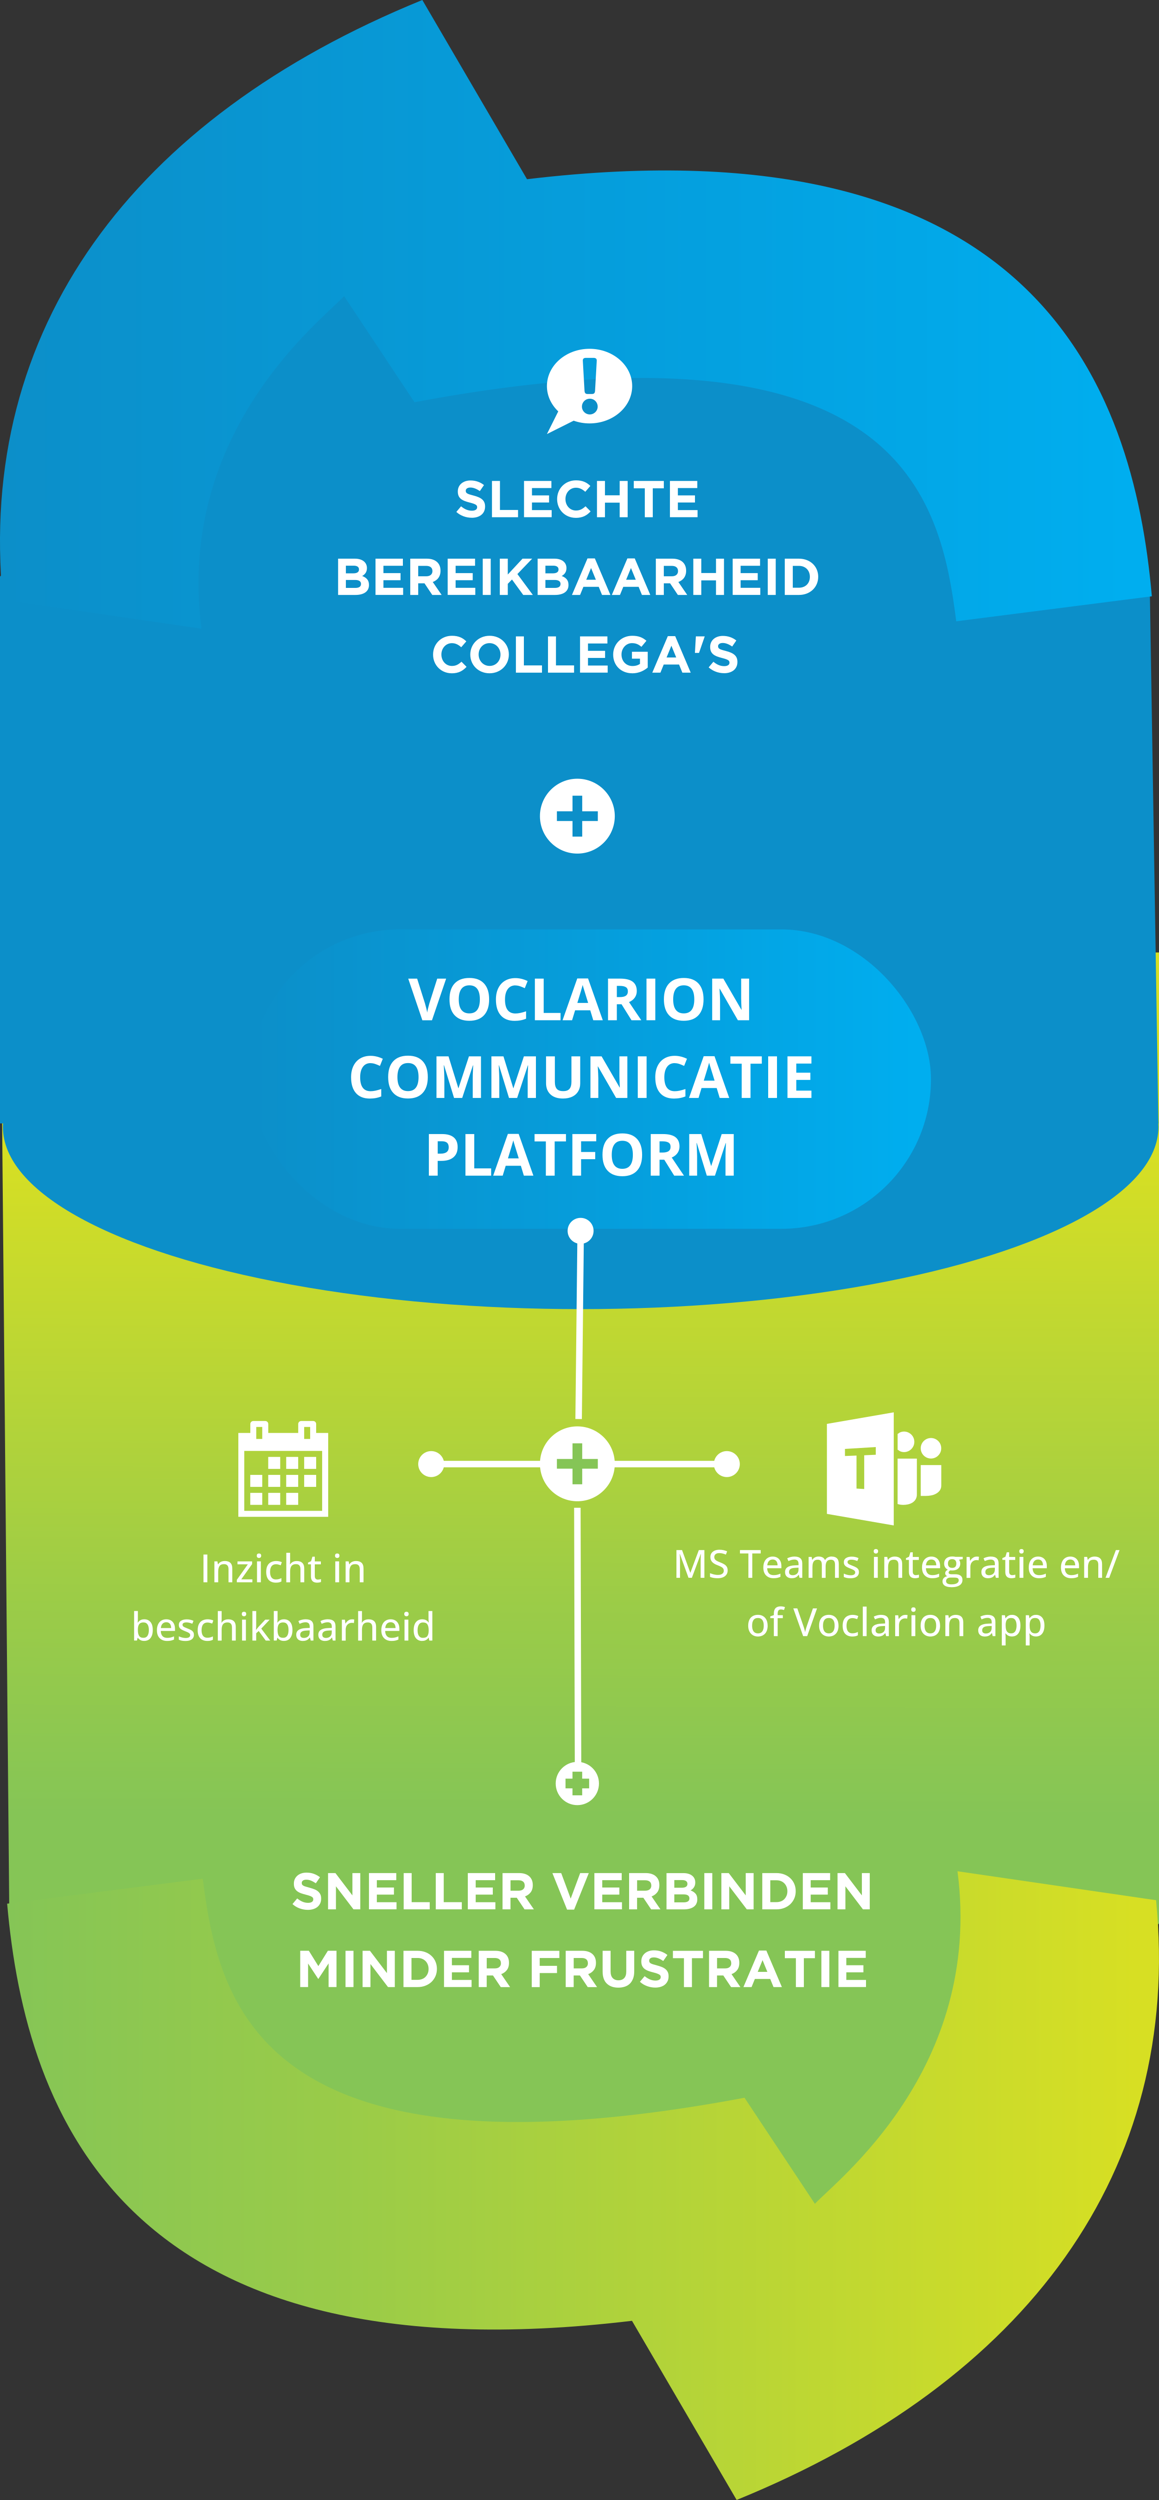 <?xml version="1.0" encoding="UTF-8"?>
<svg xmlns="http://www.w3.org/2000/svg" xmlns:xlink="http://www.w3.org/1999/xlink" id="Layer_2" data-name="Layer 2" viewBox="0 0 357.94 772.01">
  <rect x="0" y="0" width="357.94" height="772.01" fill="#333333" stroke="none"/>
  <defs>
    <style>
      .cls-1 {
        fill: url(#linear-gradient);
      }

      .cls-1, .cls-2, .cls-3, .cls-4 {
        fill-rule: evenodd;
      }

      .cls-1, .cls-2, .cls-3, .cls-4, .cls-5, .cls-6, .cls-7 {
        stroke-width: 0px;
      }

      .cls-2 {
        fill: url(#linear-gradient-2);
      }

      .cls-3 {
        fill: url(#linear-gradient-4);
      }

      .cls-8 {
        fill: none;
        stroke: #fff;
        stroke-width: 2px;
      }

      .cls-8, .cls-9, .cls-10 {
        stroke-miterlimit: 10;
      }

      .cls-4, .cls-9, .cls-10, .cls-6 {
        fill: #0c8fc9;
      }

      .cls-5 {
        fill: url(#linear-gradient-3);
      }

      .cls-9 {
        stroke: #0c8fc9;
      }

      .cls-9, .cls-10 {
        stroke-width: 3px;
      }

      .cls-10 {
        stroke: #85c556;
      }

      .cls-7 {
        fill: #fff;
      }
    </style>
    <linearGradient id="linear-gradient" x1="178.69" y1="560.51" x2="179.36" y2="350.61" gradientUnits="userSpaceOnUse">
      <stop offset="0" stop-color="#85c556"></stop>
      <stop offset=".32" stop-color="#9ccc47"></stop>
      <stop offset=".98" stop-color="#d7df23"></stop>
    </linearGradient>
    <linearGradient id="linear-gradient-2" x1="2.21" y1="674.93" x2="357.94" y2="674.93" xlink:href="#linear-gradient"></linearGradient>
    <linearGradient id="linear-gradient-3" x1="77.29" y1="333.23" x2="287.52" y2="333.23" gradientUnits="userSpaceOnUse">
      <stop offset="0" stop-color="#0c8fc9"></stop>
      <stop offset=".63" stop-color="#04a1e0"></stop>
      <stop offset=".98" stop-color="#00aeef"></stop>
    </linearGradient>
    <linearGradient id="linear-gradient-4" x1="0" y1="97.07" x2="355.73" y2="97.07" xlink:href="#linear-gradient-3"></linearGradient>
  </defs>
  <g id="Layer_1-2" data-name="Layer 1">
    <g>
      <polygon class="cls-1" points="2.9 593.95 166.62 688.59 255.05 701.45 357.94 593.95 357.94 294.13 .18 294.13 2.9 593.95"></polygon>
      <path class="cls-2" d="m227.51,772.01l-32.33-55.34C39.17,735.28,7.97,653.97,2.21,587.86l60.41-7.72c4.85,37.89,16.87,95.89,167.31,67.65,0,0,17.53,26.4,21.74,32.76,6.37-6.98,51.98-41.51,44.04-102.7l61.33,8.94c8.15,83.49-39.85,148.66-129.54,185.2Z"></path>
      <polygon class="cls-4" points="355.04 178.06 191.32 83.42 102.89 70.56 0 178.06 0 346.92 357.76 346.92 355.04 178.06"></polygon>
      <ellipse class="cls-6" cx="179.33" cy="348.02" rx="178.43" ry="56.24"></ellipse>
      <g>
        <path class="cls-7" d="m145.68,159.88c-1.7,0-3.41-.59-4.75-1.79l1.46-1.74c1.01.83,2.06,1.36,3.35,1.36,1.01,0,1.62-.4,1.62-1.06v-.03c0-.62-.38-.94-2.26-1.42-2.26-.58-3.71-1.2-3.71-3.42v-.03c0-2.03,1.63-3.38,3.92-3.38,1.63,0,3.03.51,4.16,1.42l-1.28,1.86c-.99-.69-1.97-1.1-2.91-1.1s-1.44.43-1.44.98v.03c0,.74.48.98,2.42,1.47,2.27.59,3.55,1.41,3.55,3.36v.03c0,2.22-1.7,3.47-4.11,3.47Z"></path>
        <path class="cls-7" d="m151.94,159.72v-11.2h2.46v8.96h5.59v2.24h-8.05Z"></path>
        <path class="cls-7" d="m161.84,159.72v-11.2h8.45v2.19h-6v2.27h5.28v2.19h-5.28v2.35h6.08v2.19h-8.53Z"></path>
        <path class="cls-7" d="m177.81,159.91c-3.3,0-5.75-2.54-5.75-5.76v-.03c0-3.18,2.4-5.79,5.84-5.79,2.11,0,3.38.7,4.42,1.73l-1.57,1.81c-.86-.78-1.75-1.26-2.87-1.26-1.89,0-3.25,1.57-3.25,3.49v.03c0,1.92,1.33,3.52,3.25,3.52,1.28,0,2.06-.51,2.95-1.31l1.57,1.58c-1.15,1.23-2.43,2-4.59,2Z"></path>
        <path class="cls-7" d="m191.38,159.72v-4.5h-4.55v4.5h-2.46v-11.2h2.46v4.43h4.55v-4.43h2.46v11.2h-2.46Z"></path>
        <path class="cls-7" d="m201.6,150.79v8.93h-2.46v-8.93h-3.41v-2.27h9.28v2.27h-3.41Z"></path>
        <path class="cls-7" d="m206.9,159.72v-11.2h8.45v2.19h-6v2.27h5.28v2.19h-5.28v2.35h6.08v2.19h-8.53Z"></path>
        <path class="cls-7" d="m109.75,183.72h-5.33v-11.2h5.2c2.29,0,3.7,1.14,3.7,2.9v.03c0,1.26-.67,1.97-1.47,2.42,1.3.5,2.1,1.25,2.1,2.75v.03c0,2.05-1.66,3.07-4.19,3.07Zm1.12-7.89c0-.74-.58-1.15-1.62-1.15h-2.43v2.37h2.27c1.09,0,1.78-.35,1.78-1.18v-.03Zm.62,4.48c0-.75-.56-1.22-1.82-1.22h-2.85v2.46h2.93c1.09,0,1.74-.38,1.74-1.22v-.03Z"></path>
        <path class="cls-7" d="m115.97,183.72v-11.2h8.45v2.19h-6v2.27h5.28v2.19h-5.28v2.35h6.08v2.19h-8.53Z"></path>
        <path class="cls-7" d="m133.5,183.72l-2.4-3.59h-1.94v3.59h-2.46v-11.2h5.12c2.64,0,4.23,1.39,4.23,3.7v.03c0,1.81-.98,2.94-2.4,3.47l2.74,4h-2.88Zm.05-7.38c0-1.06-.74-1.6-1.94-1.6h-2.45v3.22h2.5c1.2,0,1.89-.64,1.89-1.58v-.03Z"></path>
        <path class="cls-7" d="m138.26,183.72v-11.2h8.45v2.19h-6v2.27h5.28v2.19h-5.28v2.35h6.08v2.19h-8.53Z"></path>
        <path class="cls-7" d="m149.09,183.72v-11.2h2.46v11.2h-2.46Z"></path>
        <path class="cls-7" d="m161.59,183.72l-3.47-4.77-1.3,1.34v3.43h-2.46v-11.2h2.46v4.9l4.55-4.9h2.98l-4.56,4.75,4.77,6.45h-2.96Z"></path>
        <path class="cls-7" d="m171.37,183.72h-5.33v-11.2h5.2c2.29,0,3.7,1.14,3.7,2.9v.03c0,1.26-.67,1.97-1.47,2.42,1.3.5,2.1,1.25,2.1,2.75v.03c0,2.05-1.66,3.07-4.19,3.07Zm1.12-7.89c0-.74-.58-1.15-1.62-1.15h-2.43v2.37h2.27c1.09,0,1.78-.35,1.78-1.18v-.03Zm.62,4.48c0-.75-.56-1.22-1.82-1.22h-2.85v2.46h2.93c1.09,0,1.74-.38,1.74-1.22v-.03Z"></path>
        <path class="cls-7" d="m185.93,183.72l-1.02-2.51h-4.74l-1.02,2.51h-2.51l4.8-11.28h2.27l4.8,11.28h-2.58Zm-3.39-8.32l-1.49,3.63h2.98l-1.49-3.63Z"></path>
        <path class="cls-7" d="m198.25,183.72l-1.02-2.51h-4.74l-1.02,2.51h-2.51l4.8-11.28h2.27l4.8,11.28h-2.58Zm-3.39-8.32l-1.49,3.63h2.98l-1.49-3.63Z"></path>
        <path class="cls-7" d="m209.35,183.72l-2.4-3.59h-1.94v3.59h-2.46v-11.2h5.12c2.64,0,4.23,1.39,4.23,3.7v.03c0,1.81-.98,2.94-2.4,3.47l2.74,4h-2.88Zm.05-7.38c0-1.06-.74-1.6-1.94-1.6h-2.45v3.22h2.5c1.2,0,1.89-.64,1.89-1.58v-.03Z"></path>
        <path class="cls-7" d="m221.13,183.72v-4.5h-4.55v4.5h-2.46v-11.2h2.46v4.43h4.55v-4.43h2.46v11.2h-2.46Z"></path>
        <path class="cls-7" d="m226.28,183.72v-11.2h8.45v2.19h-6v2.27h5.28v2.19h-5.28v2.35h6.08v2.19h-8.53Z"></path>
        <path class="cls-7" d="m237.11,183.72v-11.2h2.46v11.2h-2.46Z"></path>
        <path class="cls-7" d="m246.74,183.72h-4.37v-11.2h4.37c3.52,0,5.95,2.42,5.95,5.57v.03c0,3.15-2.43,5.6-5.95,5.6Zm3.38-5.6c0-1.98-1.36-3.38-3.38-3.38h-1.9v6.75h1.9c2.02,0,3.38-1.36,3.38-3.35v-.03Z"></path>
        <path class="cls-7" d="m139.5,207.91c-3.3,0-5.75-2.54-5.75-5.76v-.03c0-3.18,2.4-5.79,5.84-5.79,2.11,0,3.38.7,4.42,1.73l-1.57,1.81c-.86-.78-1.75-1.26-2.87-1.26-1.89,0-3.25,1.57-3.25,3.49v.03c0,1.92,1.33,3.52,3.25,3.52,1.28,0,2.06-.51,2.95-1.31l1.57,1.58c-1.15,1.23-2.43,2-4.59,2Z"></path>
        <path class="cls-7" d="m151.18,207.91c-3.46,0-5.94-2.58-5.94-5.76v-.03c0-3.18,2.51-5.79,5.97-5.79s5.94,2.58,5.94,5.76v.03c0,3.19-2.51,5.79-5.97,5.79Zm3.39-5.79c0-1.92-1.41-3.52-3.39-3.52s-3.36,1.57-3.36,3.49v.03c0,1.92,1.41,3.52,3.39,3.52s3.36-1.57,3.36-3.49v-.03Z"></path>
        <path class="cls-7" d="m159.33,207.72v-11.2h2.46v8.96h5.59v2.24h-8.05Z"></path>
        <path class="cls-7" d="m169.24,207.72v-11.2h2.46v8.96h5.59v2.24h-8.05Z"></path>
        <path class="cls-7" d="m179.14,207.72v-11.2h8.45v2.19h-6v2.27h5.28v2.19h-5.28v2.35h6.08v2.19h-8.53Z"></path>
        <path class="cls-7" d="m195.26,207.91c-3.49,0-5.89-2.45-5.89-5.76v-.03c0-3.18,2.48-5.79,5.87-5.79,2.02,0,3.23.54,4.4,1.54l-1.55,1.87c-.86-.72-1.63-1.14-2.93-1.14-1.79,0-3.22,1.58-3.22,3.49v.03c0,2.05,1.41,3.55,3.39,3.55.9,0,1.7-.22,2.32-.67v-1.6h-2.48v-2.13h4.87v4.87c-1.15.98-2.74,1.78-4.79,1.78Z"></path>
        <path class="cls-7" d="m210.74,207.72l-1.02-2.51h-4.74l-1.02,2.51h-2.51l4.8-11.28h2.27l4.8,11.28h-2.58Zm-3.39-8.32l-1.49,3.63h2.98l-1.49-3.63Z"></path>
        <path class="cls-7" d="m214.9,196.51h2.72v.08l-1.74,5.03h-1.26l.29-5.11Z"></path>
        <path class="cls-7" d="m223.61,207.88c-1.7,0-3.41-.59-4.75-1.79l1.46-1.74c1.01.83,2.06,1.36,3.35,1.36,1.01,0,1.62-.4,1.62-1.06v-.03c0-.62-.38-.94-2.26-1.42-2.26-.58-3.71-1.2-3.71-3.42v-.03c0-2.03,1.63-3.38,3.92-3.38,1.63,0,3.03.51,4.16,1.42l-1.28,1.86c-.99-.69-1.97-1.1-2.91-1.1s-1.44.43-1.44.98v.03c0,.74.48.98,2.42,1.47,2.27.59,3.55,1.41,3.55,3.36v.03c0,2.22-1.7,3.47-4.11,3.47Z"></path>
      </g>
      <rect class="cls-5" x="77.29" y="287" width="210.23" height="92.46" rx="46.23" ry="46.23"></rect>
      <path class="cls-3" d="m130.43,0l32.33,55.34c156.01-18.61,187.21,62.7,192.97,128.8l-60.41,7.72c-4.85-37.89-16.87-95.89-167.31-67.65,0,0-17.53-26.4-21.74-32.76-6.37,6.98-51.98,41.51-44.04,102.7L.89,185.2C-7.26,101.71,40.74,36.54,130.43,0Z"></path>
      <g>
        <path class="cls-7" d="m135.03,302.21h2.75l-4.37,12.85h-2.97l-4.36-12.85h2.75l2.42,7.65c.13.45.27.98.42,1.58s.23,1.02.27,1.25c.06-.54.28-1.48.66-2.83l2.43-7.65Z"></path>
        <path class="cls-7" d="m151.06,308.61c0,2.13-.53,3.76-1.58,4.9s-2.57,1.71-4.54,1.71-3.48-.57-4.54-1.71-1.58-2.78-1.58-4.92.53-3.77,1.59-4.9,2.57-1.69,4.55-1.69,3.48.57,4.53,1.71,1.57,2.77,1.57,4.9Zm-9.38,0c0,1.44.27,2.52.82,3.24s1.36,1.09,2.44,1.09c2.17,0,3.26-1.44,3.26-4.33s-1.08-4.34-3.24-4.34c-1.08,0-1.9.36-2.45,1.09-.55.73-.83,1.81-.83,3.25Z"></path>
        <path class="cls-7" d="m159.18,304.29c-1.03,0-1.82.39-2.38,1.16-.56.77-.84,1.84-.84,3.22,0,2.87,1.08,4.3,3.23,4.3.9,0,2-.23,3.28-.68v2.29c-1.05.44-2.23.66-3.53.66-1.87,0-3.3-.57-4.29-1.7-.99-1.13-1.49-2.76-1.49-4.88,0-1.34.24-2.51.73-3.51s1.19-1.78,2.1-2.31c.91-.54,1.98-.8,3.2-.8s2.5.3,3.76.91l-.88,2.21c-.48-.23-.96-.43-1.45-.6s-.96-.25-1.43-.25Z"></path>
        <path class="cls-7" d="m165.19,315.05v-12.85h2.72v10.6h5.21v2.25h-7.94Z"></path>
        <path class="cls-7" d="m183.22,315.05l-.93-3.06h-4.68l-.93,3.06h-2.94l4.54-12.9h3.33l4.55,12.9h-2.94Zm-1.58-5.34c-.86-2.77-1.35-4.34-1.45-4.7s-.19-.65-.23-.86c-.19.75-.75,2.6-1.66,5.56h3.35Z"></path>
        <path class="cls-7" d="m190.5,310.12v4.93h-2.72v-12.85h3.74c1.75,0,3.04.32,3.88.95.84.64,1.26,1.6,1.26,2.9,0,.76-.21,1.43-.62,2.02-.42.59-1,1.05-1.77,1.38,1.93,2.89,3.19,4.75,3.78,5.6h-3.02l-3.07-4.93h-1.45Zm0-2.21h.88c.86,0,1.5-.14,1.91-.43s.62-.74.62-1.35-.21-1.04-.63-1.3-1.07-.39-1.95-.39h-.83v3.47Z"></path>
        <path class="cls-7" d="m199.66,315.05v-12.85h2.72v12.85h-2.72Z"></path>
        <path class="cls-7" d="m217.28,308.61c0,2.13-.53,3.76-1.58,4.9s-2.57,1.71-4.54,1.71-3.48-.57-4.54-1.71-1.58-2.78-1.58-4.92.53-3.77,1.59-4.9,2.57-1.69,4.55-1.69,3.48.57,4.53,1.71,1.57,2.77,1.57,4.9Zm-9.38,0c0,1.44.27,2.52.82,3.24s1.36,1.09,2.44,1.09c2.17,0,3.26-1.44,3.26-4.33s-1.08-4.34-3.24-4.34c-1.08,0-1.9.36-2.45,1.09-.55.73-.83,1.81-.83,3.25Z"></path>
        <path class="cls-7" d="m231.34,315.05h-3.46l-5.59-9.72h-.08c.11,1.72.17,2.94.17,3.67v6.05h-2.43v-12.85h3.44l5.58,9.62h.06c-.09-1.67-.13-2.85-.13-3.54v-6.08h2.45v12.85Z"></path>
        <path class="cls-7" d="m114.45,328.29c-1.03,0-1.82.39-2.38,1.16-.56.77-.84,1.84-.84,3.22,0,2.87,1.08,4.3,3.23,4.3.9,0,2-.23,3.28-.68v2.29c-1.05.44-2.23.66-3.53.66-1.87,0-3.3-.57-4.29-1.7-.99-1.13-1.49-2.76-1.49-4.88,0-1.34.24-2.51.73-3.51s1.19-1.78,2.1-2.31c.91-.54,1.98-.8,3.2-.8s2.5.3,3.76.91l-.88,2.21c-.48-.23-.96-.43-1.45-.6s-.96-.25-1.43-.25Z"></path>
        <path class="cls-7" d="m132.12,332.61c0,2.13-.53,3.76-1.58,4.9s-2.57,1.71-4.54,1.71-3.48-.57-4.54-1.71-1.58-2.78-1.58-4.92.53-3.77,1.59-4.9,2.57-1.69,4.55-1.69,3.48.57,4.53,1.71,1.57,2.77,1.57,4.9Zm-9.38,0c0,1.44.27,2.52.82,3.24s1.36,1.09,2.44,1.09c2.17,0,3.26-1.44,3.26-4.33s-1.08-4.34-3.24-4.34c-1.08,0-1.9.36-2.45,1.09-.55.73-.83,1.81-.83,3.25Z"></path>
        <path class="cls-7" d="m140.23,339.05l-3.09-10.08h-.08c.11,2.05.17,3.42.17,4.1v5.98h-2.43v-12.85h3.71l3.04,9.83h.05l3.23-9.83h3.71v12.85h-2.54v-6.08c0-.29,0-.62.01-.99s.05-1.37.12-2.99h-.08l-3.31,10.06h-2.5Z"></path>
        <path class="cls-7" d="m157.2,339.05l-3.09-10.08h-.08c.11,2.05.17,3.42.17,4.1v5.98h-2.43v-12.85h3.71l3.04,9.83h.05l3.23-9.83h3.71v12.85h-2.54v-6.08c0-.29,0-.62.01-.99s.05-1.37.12-2.99h-.08l-3.31,10.06h-2.5Z"></path>
        <path class="cls-7" d="m179.19,326.21v8.31c0,.95-.21,1.78-.64,2.5s-1.04,1.26-1.84,1.64-1.75.57-2.85.57c-1.65,0-2.94-.42-3.85-1.27s-1.37-2.01-1.37-3.48v-8.28h2.72v7.87c0,.99.2,1.72.6,2.18s1.06.69,1.98.69,1.54-.23,1.94-.7c.4-.46.6-1.2.6-2.19v-7.85h2.72Z"></path>
        <path class="cls-7" d="m193.74,339.05h-3.46l-5.59-9.72h-.08c.11,1.72.17,2.94.17,3.67v6.05h-2.43v-12.85h3.44l5.58,9.62h.06c-.09-1.67-.13-2.85-.13-3.54v-6.08h2.45v12.85Z"></path>
        <path class="cls-7" d="m196.97,339.05v-12.85h2.72v12.85h-2.72Z"></path>
        <path class="cls-7" d="m208.39,328.29c-1.03,0-1.82.39-2.38,1.16-.56.77-.84,1.84-.84,3.22,0,2.87,1.08,4.3,3.23,4.3.9,0,2-.23,3.28-.68v2.29c-1.05.44-2.23.66-3.53.66-1.87,0-3.3-.57-4.29-1.7-.99-1.13-1.49-2.76-1.49-4.88,0-1.34.24-2.51.73-3.51s1.19-1.78,2.1-2.31c.91-.54,1.98-.8,3.2-.8s2.5.3,3.76.91l-.88,2.21c-.48-.23-.96-.43-1.45-.6s-.96-.25-1.43-.25Z"></path>
        <path class="cls-7" d="m222.27,339.05l-.93-3.06h-4.68l-.93,3.06h-2.94l4.54-12.9h3.33l4.55,12.9h-2.94Zm-1.58-5.34c-.86-2.77-1.35-4.34-1.45-4.7s-.19-.65-.23-.86c-.19.75-.75,2.6-1.66,5.56h3.35Z"></path>
        <path class="cls-7" d="m231.78,339.05h-2.72v-10.58h-3.49v-2.27h9.7v2.27h-3.49v10.58Z"></path>
        <path class="cls-7" d="m237.24,339.05v-12.85h2.72v12.85h-2.72Z"></path>
        <path class="cls-7" d="m250.6,339.05h-7.4v-12.85h7.4v2.23h-4.68v2.82h4.35v2.23h-4.35v3.31h4.68v2.25Z"></path>
        <path class="cls-7" d="m141.33,354.21c0,1.38-.43,2.44-1.3,3.17s-2.09,1.1-3.69,1.1h-1.17v4.57h-2.72v-12.85h4.1c1.56,0,2.74.34,3.56,1.01.81.67,1.22,1.67,1.22,3Zm-6.15,2.04h.9c.84,0,1.46-.17,1.88-.5s.62-.81.62-1.45-.17-1.11-.52-1.42-.9-.46-1.64-.46h-1.24v3.81Z"></path>
        <path class="cls-7" d="m143.75,363.05v-12.85h2.72v10.6h5.21v2.25h-7.94Z"></path>
        <path class="cls-7" d="m161.79,363.05l-.93-3.06h-4.68l-.93,3.06h-2.94l4.54-12.9h3.33l4.55,12.9h-2.94Zm-1.58-5.34c-.86-2.77-1.35-4.34-1.45-4.7s-.19-.65-.23-.86c-.19.75-.75,2.6-1.66,5.56h3.35Z"></path>
        <path class="cls-7" d="m171.3,363.05h-2.72v-10.58h-3.49v-2.27h9.7v2.27h-3.49v10.58Z"></path>
        <path class="cls-7" d="m179.45,363.05h-2.68v-12.85h7.37v2.23h-4.68v3.31h4.36v2.22h-4.36v5.08Z"></path>
        <path class="cls-7" d="m198.31,356.61c0,2.13-.53,3.76-1.58,4.9s-2.57,1.71-4.54,1.71-3.48-.57-4.54-1.71-1.58-2.78-1.58-4.92.53-3.77,1.59-4.9,2.57-1.69,4.55-1.69,3.48.57,4.53,1.71,1.57,2.77,1.57,4.9Zm-9.38,0c0,1.44.27,2.52.82,3.24s1.36,1.09,2.44,1.09c2.17,0,3.26-1.44,3.26-4.33s-1.08-4.34-3.24-4.34c-1.08,0-1.9.36-2.45,1.09-.55.73-.83,1.81-.83,3.25Z"></path>
        <path class="cls-7" d="m203.69,358.12v4.93h-2.72v-12.85h3.74c1.75,0,3.04.32,3.88.95.84.64,1.26,1.6,1.26,2.9,0,.76-.21,1.43-.62,2.02-.42.59-1,1.05-1.77,1.38,1.93,2.89,3.19,4.75,3.78,5.6h-3.02l-3.07-4.93h-1.45Zm0-2.21h.88c.86,0,1.5-.14,1.91-.43s.62-.74.62-1.35-.21-1.04-.63-1.3-1.07-.39-1.95-.39h-.83v3.47Z"></path>
        <path class="cls-7" d="m218.29,363.05l-3.09-10.08h-.08c.11,2.05.17,3.42.17,4.1v5.98h-2.43v-12.85h3.71l3.04,9.83h.05l3.23-9.83h3.71v12.85h-2.54v-6.08c0-.29,0-.62.01-.99s.05-1.37.12-2.99h-.08l-3.31,10.06h-2.5Z"></path>
      </g>
      <g>
        <path class="cls-7" d="m62.84,488.61v-8.57h1.2v8.57h-1.2Z"></path>
        <path class="cls-7" d="m69.42,482.04c.75,0,1.32.19,1.72.56s.6.98.6,1.8v4.21h-1.17v-4.05c0-.52-.11-.9-.34-1.16s-.57-.39-1.04-.39c-.67,0-1.14.2-1.4.59s-.4.97-.4,1.72v3.29h-1.18v-6.46h.93l.17.91h.06c.14-.23.31-.42.52-.57s.45-.27.71-.34.53-.11.82-.11Z"></path>
        <path class="cls-7" d="m77.94,488.61h-4.8v-.75l3.4-4.79h-3.19v-.91h4.51v.83l-3.35,4.72h3.43v.91Z"></path>
        <path class="cls-7" d="m79.98,479.71c.19,0,.35.05.48.16s.2.29.2.53-.07.42-.2.54-.3.17-.48.17-.35-.06-.48-.17-.2-.29-.2-.54.07-.42.2-.53.29-.16.48-.16Zm.58,2.44v6.46h-1.18v-6.46h1.18Z"></path>
        <path class="cls-7" d="m85.17,488.73c-.59,0-1.11-.12-1.56-.36s-.79-.6-1.03-1.09-.37-1.11-.37-1.86.13-1.42.39-1.92.62-.87,1.09-1.1.99-.36,1.59-.36c.35,0,.68.04.99.11s.56.16.77.26l-.35.96c-.22-.09-.45-.16-.71-.23s-.49-.1-.72-.1c-.41,0-.76.09-1.03.27s-.48.45-.61.8-.21.79-.21,1.3.07.92.2,1.27.33.61.6.79.59.27.99.27c.35,0,.66-.04.94-.12s.53-.18.77-.3v1.04c-.23.12-.48.22-.75.28s-.6.09-.99.09Z"></path>
        <path class="cls-7" d="m89.6,479.49v2.51c0,.2,0,.39-.02.59s-.03.35-.04.48h.07c.14-.23.31-.42.51-.57s.43-.26.69-.34.53-.11.81-.11c.5,0,.93.08,1.28.25s.61.42.79.76.27.79.27,1.34v4.21h-1.17v-4.05c0-.52-.11-.9-.34-1.16s-.57-.39-1.04-.39-.8.09-1.07.27-.46.44-.57.78-.17.77-.17,1.27v3.29h-1.18v-9.12h1.18Z"></path>
        <path class="cls-7" d="m98.17,487.77c.17,0,.34-.01.51-.04s.32-.07.45-.11v.9c-.13.06-.31.11-.53.15s-.45.06-.68.06c-.35,0-.67-.06-.96-.18s-.51-.33-.68-.62-.25-.7-.25-1.22v-3.64h-.9v-.54l.94-.43.42-1.39h.73v1.46h1.87v.91h-1.87v3.63c0,.36.09.63.26.81s.41.27.7.27Z"></path>
        <path class="cls-7" d="m104.15,479.71c.19,0,.35.05.48.16s.2.29.2.53-.07.42-.2.54-.3.17-.48.17-.35-.06-.48-.17-.2-.29-.2-.54.07-.42.2-.53.29-.16.48-.16Zm.58,2.44v6.46h-1.18v-6.46h1.18Z"></path>
        <path class="cls-7" d="m109.95,482.04c.75,0,1.32.19,1.72.56s.6.98.6,1.8v4.21h-1.17v-4.05c0-.52-.11-.9-.34-1.16s-.57-.39-1.04-.39c-.67,0-1.14.2-1.4.59s-.4.97-.4,1.72v3.29h-1.18v-6.46h.93l.17.91h.06c.14-.23.31-.42.52-.57s.45-.27.71-.34.53-.11.82-.11Z"></path>
        <path class="cls-7" d="m42.58,497.49v2.24c0,.26,0,.51-.02.76s-.03.44-.04.57h.06c.18-.28.42-.52.75-.72s.74-.3,1.25-.3c.79,0,1.41.28,1.89.84s.71,1.39.71,2.49c0,.73-.11,1.34-.33,1.84s-.52.88-.91,1.13-.85.38-1.39.38c-.5,0-.91-.09-1.22-.28s-.56-.41-.73-.67h-.09l-.22.83h-.87v-9.12h1.18Zm1.73,3.52c-.43,0-.76.08-1.02.25s-.43.42-.54.76-.17.77-.17,1.28v.09c0,.77.12,1.35.38,1.76s.7.61,1.36.61c.54,0,.95-.21,1.23-.62s.42-1.01.42-1.78-.14-1.37-.42-1.76-.69-.59-1.24-.59Z"></path>
        <path class="cls-7" d="m51.34,500.04c.56,0,1.04.12,1.45.36s.71.58.93,1.02.32.95.32,1.55v.67h-4.38c.01.69.19,1.22.53,1.59s.83.55,1.45.55c.41,0,.78-.04,1.1-.12s.65-.19,1-.35v.99c-.32.15-.65.26-.98.33s-.72.1-1.17.1c-.62,0-1.17-.12-1.64-.38s-.84-.62-1.1-1.11-.39-1.09-.39-1.81.12-1.32.36-1.83.57-.89,1.01-1.16.94-.4,1.53-.4Zm0,.91c-.48,0-.86.16-1.15.47s-.46.75-.51,1.33h3.18c0-.36-.06-.67-.17-.94s-.27-.48-.5-.63-.5-.23-.85-.23Z"></path>
        <path class="cls-7" d="m59.89,504.81c0,.42-.1.77-.31,1.06s-.5.5-.89.65-.86.22-1.41.22c-.45,0-.84-.03-1.17-.1s-.62-.17-.89-.3v-1.04c.29.14.62.26.99.36s.74.16,1.1.16c.5,0,.87-.08,1.09-.24s.34-.38.34-.65c0-.16-.04-.3-.13-.42s-.25-.25-.47-.37-.55-.26-.96-.42c-.41-.16-.76-.32-1.05-.48s-.51-.35-.67-.58-.23-.52-.23-.88c0-.56.22-.99.67-1.28s1.04-.44,1.77-.44c.39,0,.76.04,1.1.12s.68.19.99.33l-.38.91c-.28-.12-.57-.22-.87-.3s-.6-.12-.91-.12c-.4,0-.71.06-.92.19s-.32.31-.32.53c0,.18.05.32.15.44s.27.23.5.34.55.24.95.4c.39.15.74.3,1.02.46s.51.36.67.59.23.53.23.88Z"></path>
        <path class="cls-7" d="m64.01,506.73c-.59,0-1.11-.12-1.56-.36s-.79-.6-1.03-1.09-.37-1.11-.37-1.86.13-1.42.39-1.92.62-.87,1.09-1.1.99-.36,1.59-.36c.35,0,.68.04.99.11s.56.16.77.26l-.35.96c-.22-.09-.45-.16-.71-.23s-.49-.1-.72-.1c-.41,0-.76.09-1.03.27s-.48.45-.61.8-.21.79-.21,1.3.07.92.2,1.27.33.61.6.79.59.27.99.27c.35,0,.66-.04.94-.12s.53-.18.77-.3v1.04c-.23.12-.48.22-.75.28s-.6.09-.99.09Z"></path>
        <path class="cls-7" d="m68.45,497.49v2.51c0,.2,0,.39-.02.59s-.03.35-.04.48h.07c.14-.23.31-.42.51-.57s.43-.26.69-.34.53-.11.81-.11c.5,0,.93.08,1.28.25s.61.42.79.76.27.79.27,1.34v4.21h-1.17v-4.05c0-.52-.11-.9-.34-1.16s-.57-.39-1.04-.39-.8.09-1.07.27-.46.44-.57.78-.17.77-.17,1.27v3.29h-1.18v-9.12h1.18Z"></path>
        <path class="cls-7" d="m75.36,497.71c.19,0,.35.05.48.16s.2.29.2.53-.07.42-.2.54-.3.17-.48.17-.35-.06-.48-.17-.2-.29-.2-.54.07-.42.2-.53.29-.16.48-.16Zm.58,2.44v6.46h-1.18v-6.46h1.18Z"></path>
        <path class="cls-7" d="m79.12,497.49v4.57c0,.18,0,.38-.02.61s-.03.44-.04.63h.04c.09-.12.21-.27.36-.46s.28-.35.4-.49l2.06-2.2h1.36l-2.59,2.77,2.77,3.69h-1.39l-2.17-2.95-.78.69v2.26h-1.17v-9.12h1.17Z"></path>
        <path class="cls-7" d="m85.72,497.49v2.24c0,.26,0,.51-.02.76s-.03.44-.04.57h.06c.18-.28.42-.52.75-.72s.74-.3,1.25-.3c.79,0,1.41.28,1.89.84s.71,1.39.71,2.49c0,.73-.11,1.34-.33,1.84s-.52.88-.91,1.13-.85.38-1.39.38c-.5,0-.91-.09-1.22-.28s-.56-.41-.73-.67h-.09l-.22.83h-.87v-9.12h1.18Zm1.73,3.52c-.43,0-.76.08-1.02.25s-.43.42-.54.76-.17.77-.17,1.28v.09c0,.77.12,1.35.38,1.76s.7.61,1.36.61c.54,0,.95-.21,1.23-.62s.42-1.01.42-1.78-.14-1.37-.42-1.76-.69-.59-1.24-.59Z"></path>
        <path class="cls-7" d="m94.42,500.04c.8,0,1.39.18,1.79.53s.59.91.59,1.67v4.37h-.84l-.23-.94h-.05c-.18.23-.37.43-.56.59s-.42.27-.68.35-.57.12-.93.12c-.39,0-.74-.07-1.04-.21s-.54-.35-.72-.64-.26-.64-.26-1.08c0-.66.25-1.15.76-1.49s1.27-.53,2.29-.56l1.11-.05v-.36c0-.5-.11-.86-.34-1.07s-.54-.31-.94-.31c-.33,0-.65.05-.96.14s-.6.21-.88.34l-.38-.86c.3-.16.65-.29,1.04-.39s.8-.16,1.22-.16Zm1.21,3.43l-.9.04c-.75.03-1.27.15-1.57.37s-.45.53-.45.92c0,.34.1.6.31.76s.48.24.82.24c.52,0,.95-.15,1.29-.44s.51-.73.51-1.31v-.58Z"></path>
        <path class="cls-7" d="m101.24,500.04c.8,0,1.39.18,1.79.53s.59.91.59,1.67v4.37h-.84l-.23-.94h-.05c-.18.23-.37.43-.56.59s-.42.27-.68.35-.57.12-.93.12c-.39,0-.74-.07-1.04-.21s-.54-.35-.72-.64-.26-.64-.26-1.08c0-.66.25-1.15.76-1.49s1.27-.53,2.29-.56l1.11-.05v-.36c0-.5-.11-.86-.34-1.07s-.54-.31-.94-.31c-.33,0-.65.05-.96.14s-.6.21-.88.34l-.38-.86c.3-.16.65-.29,1.04-.39s.8-.16,1.22-.16Zm1.21,3.43l-.9.04c-.75.03-1.27.15-1.57.37s-.45.53-.45.92c0,.34.1.6.31.76s.48.24.82.24c.52,0,.95-.15,1.29-.44s.51-.73.51-1.31v-.58Z"></path>
        <path class="cls-7" d="m108.68,500.04c.12,0,.24,0,.38.02s.25.03.35.05l-.12,1.1c-.09-.02-.2-.04-.33-.06s-.24-.02-.34-.02c-.25,0-.49.05-.71.14s-.43.23-.6.41-.31.39-.4.65-.15.55-.15.88v3.42h-1.18v-6.46h.95l.14,1.17h.05c.13-.23.29-.45.48-.64s.41-.35.66-.47.52-.17.82-.17Z"></path>
        <path class="cls-7" d="m111.79,497.49v2.51c0,.2,0,.39-.02.59s-.03.35-.04.48h.07c.14-.23.31-.42.51-.57s.43-.26.69-.34.53-.11.81-.11c.5,0,.93.08,1.28.25s.61.42.79.76.27.79.27,1.34v4.21h-1.17v-4.05c0-.52-.11-.9-.34-1.16s-.57-.39-1.04-.39-.8.09-1.07.27-.46.44-.57.78-.17.77-.17,1.27v3.29h-1.18v-9.12h1.18Z"></path>
        <path class="cls-7" d="m120.64,500.04c.56,0,1.04.12,1.45.36s.71.58.93,1.02.32.95.32,1.55v.67h-4.38c.01.69.19,1.22.53,1.59s.83.55,1.45.55c.41,0,.78-.04,1.1-.12s.65-.19,1-.35v.99c-.32.15-.65.26-.98.33s-.72.1-1.17.1c-.62,0-1.17-.12-1.64-.38s-.84-.62-1.1-1.11-.39-1.09-.39-1.81.12-1.32.36-1.83.57-.89,1.01-1.16.94-.4,1.53-.4Zm0,.91c-.48,0-.86.16-1.15.47s-.46.75-.51,1.33h3.18c0-.36-.06-.67-.17-.94s-.27-.48-.5-.63-.5-.23-.85-.23Z"></path>
        <path class="cls-7" d="m125.53,497.71c.19,0,.35.05.48.16s.2.29.2.53-.07.42-.2.54-.3.17-.48.17-.35-.06-.48-.17-.2-.29-.2-.54.07-.42.2-.53.29-.16.48-.16Zm.58,2.44v6.46h-1.18v-6.46h1.18Z"></path>
        <path class="cls-7" d="m130.36,506.73c-.79,0-1.42-.28-1.89-.84s-.71-1.39-.71-2.48.24-1.95.72-2.52,1.11-.85,1.91-.85c.33,0,.62.04.87.13s.47.21.65.36.33.32.45.5h.07c-.02-.12-.04-.29-.06-.51s-.03-.41-.03-.57v-2.46h1.18v9.12h-.93l-.19-.9h-.05c-.12.19-.27.36-.45.51s-.4.28-.65.37-.55.13-.89.13Zm.28-.96c.64,0,1.09-.18,1.35-.55s.4-.91.4-1.63v-.18c0-.77-.13-1.36-.38-1.77s-.71-.62-1.39-.62c-.55,0-.96.21-1.24.64s-.42,1.02-.42,1.78.14,1.33.42,1.73.69.61,1.25.61Z"></path>
      </g>
      <g>
        <path class="cls-7" d="m212.64,487.24l-2.67-7.37h-.05c.01.16.02.37.04.62s.03.53.04.82.01.58.01.87v5.06h-1.1v-8.57h1.73l2.54,6.98h.04l2.6-6.98h1.72v8.57h-1.16v-5.13c0-.26,0-.53.01-.81s.02-.54.03-.8.03-.46.04-.62h-.05l-2.74,7.35h-1.03Z"></path>
        <path class="cls-7" d="m224.73,484.94c0,.51-.13.94-.38,1.3s-.61.64-1.06.83-1,.29-1.63.29c-.32,0-.62-.02-.91-.05s-.55-.08-.8-.14-.47-.14-.67-.23v-1.14c.32.13.7.26,1.12.37s.87.17,1.32.17c.39,0,.73-.05.99-.16s.47-.26.61-.45.21-.43.21-.7-.07-.5-.2-.69-.34-.36-.63-.51-.66-.32-1.13-.5c-.32-.12-.62-.25-.88-.4s-.5-.32-.69-.52-.34-.42-.45-.69-.16-.57-.16-.91c0-.47.12-.88.35-1.21s.56-.59.98-.77.9-.27,1.45-.27c.45,0,.88.04,1.27.13s.77.21,1.12.37l-.38,1c-.33-.14-.67-.25-1-.33s-.68-.13-1.04-.13c-.33,0-.61.05-.84.15s-.4.24-.52.42-.18.39-.18.64c0,.28.06.51.19.69s.32.35.59.5.62.31,1.05.47c.49.19.9.39,1.25.6s.6.46.78.76.27.67.27,1.12Z"></path>
        <path class="cls-7" d="m232.34,487.24h-1.21v-7.53h-2.6v-1.04h6.4v1.04h-2.6v7.53Z"></path>
        <path class="cls-7" d="m238.62,480.67c.56,0,1.04.12,1.45.36s.71.58.93,1.02.32.95.32,1.55v.67h-4.38c.01.69.19,1.22.53,1.59s.83.55,1.45.55c.41,0,.78-.04,1.1-.12s.65-.19,1-.35v.99c-.32.15-.65.26-.98.33s-.72.1-1.17.1c-.62,0-1.17-.12-1.64-.38s-.84-.62-1.1-1.11-.39-1.09-.39-1.81.12-1.32.36-1.83.57-.89,1.01-1.16.94-.4,1.53-.4Zm0,.91c-.48,0-.86.16-1.15.47s-.46.75-.51,1.33h3.18c0-.36-.06-.67-.17-.94s-.27-.48-.5-.63-.5-.23-.85-.23Z"></path>
        <path class="cls-7" d="m245.39,480.67c.8,0,1.39.18,1.79.53s.59.91.59,1.67v4.37h-.84l-.23-.94h-.05c-.18.23-.37.43-.56.59s-.42.27-.68.35-.57.12-.93.12c-.39,0-.74-.07-1.04-.21s-.54-.35-.72-.64-.26-.64-.26-1.08c0-.66.25-1.15.76-1.49s1.27-.53,2.29-.56l1.11-.05v-.36c0-.5-.11-.86-.34-1.07s-.54-.31-.94-.31c-.33,0-.65.05-.96.14s-.6.21-.88.34l-.38-.86c.3-.16.65-.29,1.04-.39s.8-.16,1.22-.16Zm1.21,3.43l-.9.04c-.75.03-1.27.15-1.57.37s-.45.53-.45.92c0,.34.1.6.31.76s.48.24.82.24c.52,0,.95-.15,1.29-.44s.51-.73.51-1.31v-.58Z"></path>
        <path class="cls-7" d="m256.88,480.67c.71,0,1.25.19,1.62.56s.55.97.55,1.79v4.22h-1.17v-4.08c0-.51-.1-.89-.31-1.14s-.52-.38-.93-.38c-.59,0-1.01.18-1.27.53s-.39.87-.39,1.56v3.52h-1.17v-4.08c0-.34-.05-.62-.14-.85s-.23-.39-.42-.51-.42-.17-.7-.17c-.4,0-.72.09-.96.26s-.41.43-.52.77-.16.76-.16,1.25v3.32h-1.18v-6.46h.93l.17.89h.06c.13-.22.29-.41.49-.56s.42-.26.66-.34.5-.11.77-.11c.48,0,.89.09,1.22.26s.58.44.73.8h.08c.21-.36.49-.63.86-.81s.76-.26,1.18-.26Z"></path>
        <path class="cls-7" d="m265.27,485.44c0,.42-.1.77-.31,1.06s-.5.5-.89.65-.86.22-1.41.22c-.45,0-.84-.03-1.17-.1s-.62-.17-.89-.3v-1.04c.29.14.62.26.99.36s.74.16,1.1.16c.5,0,.87-.08,1.09-.24s.34-.38.34-.65c0-.16-.04-.3-.13-.42s-.25-.25-.47-.37-.55-.26-.96-.42c-.41-.16-.76-.32-1.05-.48s-.51-.35-.67-.58-.23-.52-.23-.88c0-.56.22-.99.67-1.28s1.04-.44,1.77-.44c.39,0,.76.04,1.1.12s.68.19.99.33l-.38.91c-.28-.12-.57-.22-.87-.3s-.6-.12-.91-.12c-.4,0-.71.06-.92.19s-.32.31-.32.53c0,.18.05.32.15.44s.27.23.5.34.55.24.95.4c.39.15.74.3,1.02.46s.51.36.67.59.23.53.23.88Z"></path>
        <path class="cls-7" d="m270.51,478.34c.19,0,.35.05.48.16s.2.29.2.53-.07.42-.2.54-.3.17-.48.17-.35-.06-.48-.17-.2-.29-.2-.54.07-.42.2-.53.29-.16.48-.16Zm.58,2.44v6.46h-1.18v-6.46h1.18Z"></path>
        <path class="cls-7" d="m276.31,480.67c.75,0,1.32.19,1.72.56s.6.98.6,1.8v4.21h-1.17v-4.05c0-.52-.11-.9-.34-1.16s-.57-.39-1.04-.39c-.67,0-1.14.2-1.4.59s-.4.97-.4,1.72v3.29h-1.18v-6.46h.93l.17.91h.06c.14-.23.31-.42.52-.57s.45-.27.71-.34.53-.11.82-.11Z"></path>
        <path class="cls-7" d="m282.84,486.4c.17,0,.34-.01.51-.04s.32-.07.45-.11v.9c-.13.06-.31.11-.53.15s-.45.06-.68.06c-.35,0-.67-.06-.96-.18s-.51-.33-.68-.62-.25-.7-.25-1.22v-3.64h-.9v-.54l.94-.43.42-1.39h.73v1.46h1.87v.91h-1.87v3.63c0,.36.09.63.26.81s.41.27.7.27Z"></path>
        <path class="cls-7" d="m287.63,480.67c.56,0,1.04.12,1.45.36s.71.58.93,1.02.32.95.32,1.55v.67h-4.38c.01.69.19,1.22.53,1.59s.83.55,1.45.55c.41,0,.78-.04,1.1-.12s.65-.19,1-.35v.99c-.32.15-.65.26-.98.33s-.72.1-1.17.1c-.62,0-1.17-.12-1.64-.38s-.84-.62-1.1-1.11-.39-1.09-.39-1.81.12-1.32.36-1.83.57-.89,1.01-1.16.94-.4,1.53-.4Zm0,.91c-.48,0-.86.16-1.15.47s-.46.75-.51,1.33h3.18c0-.36-.06-.67-.17-.94s-.27-.48-.5-.63-.5-.23-.85-.23Z"></path>
        <path class="cls-7" d="m293.76,490.12c-.86,0-1.53-.16-1.99-.47s-.69-.76-.69-1.32c0-.4.13-.74.38-1.02s.61-.47,1.07-.57c-.17-.08-.32-.2-.44-.36s-.18-.34-.18-.55c0-.24.07-.44.2-.62s.34-.34.61-.51c-.34-.14-.61-.37-.82-.7s-.31-.71-.31-1.15c0-.46.1-.86.3-1.19s.48-.58.85-.75.82-.26,1.35-.26c.12,0,.24,0,.36.01s.24.02.36.04.21.04.28.06h2.23v.7l-1.15.18c.11.15.21.32.28.53s.11.43.11.67c0,.66-.22,1.17-.67,1.56s-1.07.57-1.85.57c-.18,0-.37-.02-.56-.05-.17.1-.29.2-.38.32s-.13.25-.13.4c0,.11.04.21.11.28s.19.12.33.16.32.05.53.05h1.12c.7,0,1.24.15,1.62.45s.56.73.56,1.3c0,.72-.3,1.28-.89,1.67s-1.45.59-2.57.59Zm.04-.86c.5,0,.92-.05,1.26-.15s.59-.25.76-.43.26-.41.26-.67c0-.23-.06-.41-.17-.54s-.28-.21-.5-.25-.49-.06-.81-.06h-1.07c-.27,0-.51.04-.71.13s-.36.21-.47.37-.17.36-.17.6c0,.32.14.57.42.74s.68.26,1.19.26Zm.26-5.09c.43,0,.76-.11.97-.34s.32-.56.32-.98c0-.46-.11-.8-.33-1.03s-.54-.35-.97-.35-.74.12-.96.35-.33.58-.33,1.03c0,.42.11.74.33.97s.54.34.96.34Z"></path>
        <path class="cls-7" d="m301.61,480.67c.12,0,.24,0,.38.02s.25.03.35.05l-.12,1.1c-.09-.02-.2-.04-.33-.06s-.24-.02-.34-.02c-.25,0-.49.05-.71.14s-.43.23-.6.41-.31.39-.4.65-.15.55-.15.88v3.42h-1.18v-6.46h.95l.14,1.17h.05c.13-.23.29-.45.48-.64s.41-.35.66-.47.52-.17.82-.17Z"></path>
        <path class="cls-7" d="m306.02,480.67c.8,0,1.39.18,1.79.53s.59.91.59,1.67v4.37h-.84l-.23-.94h-.05c-.18.23-.37.43-.56.59s-.42.27-.68.35-.57.12-.93.12c-.39,0-.74-.07-1.04-.21s-.54-.35-.72-.64-.26-.64-.26-1.08c0-.66.25-1.15.76-1.49s1.27-.53,2.29-.56l1.11-.05v-.36c0-.5-.11-.86-.34-1.07s-.54-.31-.94-.31c-.33,0-.65.05-.96.14s-.6.21-.88.34l-.38-.86c.3-.16.65-.29,1.04-.39s.8-.16,1.22-.16Zm1.21,3.43l-.9.04c-.75.03-1.27.15-1.57.37s-.45.53-.45.92c0,.34.1.6.31.76s.48.24.82.24c.52,0,.95-.15,1.29-.44s.51-.73.51-1.31v-.58Z"></path>
        <path class="cls-7" d="m312.61,486.4c.17,0,.34-.01.51-.04s.32-.07.45-.11v.9c-.13.06-.31.11-.53.15s-.45.06-.68.06c-.35,0-.67-.06-.96-.18s-.51-.33-.68-.62-.25-.7-.25-1.22v-3.64h-.9v-.54l.94-.43.42-1.39h.73v1.46h1.87v.91h-1.87v3.63c0,.36.09.63.26.81s.41.27.7.27Z"></path>
        <path class="cls-7" d="m315.47,478.34c.19,0,.35.05.48.16s.2.29.2.53-.07.42-.2.54-.3.17-.48.17-.35-.06-.48-.17-.2-.29-.2-.54.07-.42.2-.53.29-.16.48-.16Zm.58,2.44v6.46h-1.18v-6.46h1.18Z"></path>
        <path class="cls-7" d="m320.59,480.67c.56,0,1.04.12,1.45.36s.71.58.93,1.02.32.95.32,1.55v.67h-4.38c.01.69.19,1.22.53,1.59s.83.55,1.45.55c.41,0,.78-.04,1.1-.12s.65-.19,1-.35v.99c-.32.15-.65.26-.98.33s-.72.1-1.17.1c-.62,0-1.17-.12-1.64-.38s-.84-.62-1.1-1.11-.39-1.09-.39-1.81.12-1.32.36-1.83.57-.89,1.01-1.16.94-.4,1.53-.4Zm0,.91c-.48,0-.86.16-1.15.47s-.46.75-.51,1.33h3.18c0-.36-.06-.67-.17-.94s-.27-.48-.5-.63-.5-.23-.85-.23Z"></path>
        <path class="cls-7" d="m330.54,480.67c.56,0,1.04.12,1.45.36s.71.58.93,1.02.32.95.32,1.55v.67h-4.38c.01.69.19,1.22.53,1.59s.83.55,1.45.55c.41,0,.78-.04,1.1-.12s.65-.19,1-.35v.99c-.32.15-.65.26-.98.33s-.72.1-1.17.1c-.62,0-1.17-.12-1.64-.38s-.84-.62-1.1-1.11-.39-1.09-.39-1.81.12-1.32.36-1.83.57-.89,1.01-1.16.94-.4,1.53-.4Zm0,.91c-.48,0-.86.16-1.15.47s-.46.75-.51,1.33h3.18c0-.36-.06-.67-.17-.94s-.27-.48-.5-.63-.5-.23-.85-.23Z"></path>
        <path class="cls-7" d="m338.04,480.67c.75,0,1.32.19,1.72.56s.6.98.6,1.8v4.21h-1.17v-4.05c0-.52-.11-.9-.34-1.16s-.57-.39-1.04-.39c-.67,0-1.14.2-1.4.59s-.4.97-.4,1.72v3.29h-1.18v-6.46h.93l.17.91h.06c.14-.23.31-.42.52-.57s.45-.27.71-.34.53-.11.82-.11Z"></path>
        <path class="cls-7" d="m345.75,478.67l-3.19,8.57h-1.13l3.19-8.57h1.12Z"></path>
        <path class="cls-7" d="m237.08,502c0,.53-.07,1-.21,1.42s-.34.77-.6,1.05-.58.51-.95.66-.79.23-1.26.23c-.44,0-.84-.08-1.2-.23s-.68-.37-.95-.66-.47-.64-.62-1.05-.22-.89-.22-1.42c0-.71.12-1.31.36-1.81s.59-.88,1.04-1.14.99-.39,1.61-.39,1.12.13,1.56.39.8.64,1.05,1.14.38,1.1.38,1.8Zm-4.8,0c0,.5.06.92.19,1.28s.32.63.59.82.6.29,1.02.29.75-.1,1.01-.29.46-.47.59-.82.19-.78.19-1.28-.06-.91-.19-1.27-.32-.62-.58-.81-.61-.28-1.03-.28c-.62,0-1.07.21-1.36.62s-.43.99-.43,1.74Z"></path>
        <path class="cls-7" d="m241.76,499.69h-1.59v5.55h-1.18v-5.55h-1.1v-.57l1.1-.36v-.45c0-.54.08-.98.25-1.31s.41-.57.72-.72.7-.23,1.15-.23c.27,0,.52.02.74.07s.42.1.58.16l-.3.9c-.13-.04-.28-.08-.45-.12s-.34-.06-.52-.06c-.34,0-.59.11-.75.33s-.24.55-.24.99v.45h1.59v.91Z"></path>
        <path class="cls-7" d="m252.33,496.67l-3.04,8.57h-1.25l-3.04-8.57h1.24l1.9,5.51c.07.19.14.39.2.61s.12.42.18.64.1.4.13.58c.04-.18.08-.37.13-.58s.11-.42.18-.64.13-.42.2-.62l1.9-5.49h1.25Z"></path>
        <path class="cls-7" d="m258.97,502c0,.53-.07,1-.21,1.42s-.34.77-.6,1.05-.58.51-.95.66-.79.23-1.26.23c-.44,0-.84-.08-1.2-.23s-.68-.37-.95-.66-.47-.64-.62-1.05-.22-.89-.22-1.42c0-.71.12-1.31.36-1.81s.59-.88,1.04-1.14.99-.39,1.61-.39,1.12.13,1.56.39.8.64,1.05,1.14.38,1.1.38,1.8Zm-4.8,0c0,.5.06.92.19,1.28s.32.63.59.82.6.29,1.02.29.75-.1,1.01-.29.46-.47.59-.82.19-.78.19-1.28-.06-.91-.19-1.27-.32-.62-.58-.81-.61-.28-1.03-.28c-.62,0-1.07.21-1.36.62s-.43.99-.43,1.74Z"></path>
        <path class="cls-7" d="m263.2,505.36c-.59,0-1.11-.12-1.56-.36s-.79-.6-1.03-1.09-.37-1.11-.37-1.86.13-1.42.39-1.92.62-.87,1.09-1.1.99-.36,1.59-.36c.35,0,.68.04.99.11s.56.16.77.26l-.35.96c-.22-.09-.45-.16-.71-.23s-.49-.1-.72-.1c-.41,0-.76.09-1.03.27s-.48.45-.61.8-.21.79-.21,1.3.07.92.2,1.27.33.61.6.79.59.27.99.27c.35,0,.66-.04.94-.12s.53-.18.77-.3v1.04c-.23.12-.48.22-.75.28s-.6.09-.99.09Z"></path>
        <path class="cls-7" d="m267.64,505.24h-1.18v-9.12h1.18v9.12Z"></path>
        <path class="cls-7" d="m272.12,498.67c.8,0,1.39.18,1.79.53s.59.91.59,1.67v4.37h-.84l-.23-.94h-.05c-.18.23-.37.43-.56.59s-.42.27-.68.35-.57.12-.93.12c-.39,0-.74-.07-1.04-.21s-.54-.35-.72-.64-.26-.64-.26-1.08c0-.66.25-1.15.76-1.49s1.27-.53,2.29-.56l1.11-.05v-.36c0-.5-.11-.86-.34-1.07s-.54-.31-.94-.31c-.33,0-.65.05-.96.14s-.6.21-.88.34l-.38-.86c.3-.16.65-.29,1.04-.39s.8-.16,1.22-.16Zm1.21,3.43l-.9.04c-.75.03-1.27.15-1.57.37s-.45.53-.45.92c0,.34.1.6.31.76s.48.24.82.24c.52,0,.95-.15,1.29-.44s.51-.73.51-1.31v-.58Z"></path>
        <path class="cls-7" d="m279.56,498.67c.12,0,.24,0,.38.02s.25.03.35.05l-.12,1.1c-.09-.02-.2-.04-.33-.06s-.24-.02-.34-.02c-.25,0-.49.05-.71.14s-.43.23-.6.41-.31.39-.4.65-.15.55-.15.88v3.42h-1.18v-6.46h.95l.14,1.17h.05c.13-.23.29-.45.48-.64s.41-.35.66-.47.52-.17.82-.17Z"></path>
        <path class="cls-7" d="m282.1,496.34c.19,0,.35.05.48.16s.2.29.2.53-.07.42-.2.54-.3.17-.48.17-.35-.06-.48-.17-.2-.29-.2-.54.07-.42.2-.53.29-.16.48-.16Zm.58,2.44v6.46h-1.18v-6.46h1.18Z"></path>
        <path class="cls-7" d="m290.33,502c0,.53-.07,1-.21,1.42s-.34.77-.6,1.05-.58.51-.95.66-.79.23-1.26.23c-.44,0-.84-.08-1.2-.23s-.68-.37-.95-.66-.47-.64-.62-1.05-.22-.89-.22-1.42c0-.71.12-1.31.36-1.81s.59-.88,1.04-1.14.99-.39,1.61-.39,1.12.13,1.56.39.8.64,1.05,1.14.38,1.1.38,1.8Zm-4.8,0c0,.5.06.92.19,1.28s.32.63.59.82.6.29,1.02.29.75-.1,1.01-.29.46-.47.59-.82.19-.78.19-1.28-.06-.91-.19-1.27-.32-.62-.58-.81-.61-.28-1.03-.28c-.62,0-1.07.21-1.36.62s-.43.99-.43,1.74Z"></path>
        <path class="cls-7" d="m295.17,498.67c.75,0,1.32.19,1.72.56s.6.98.6,1.8v4.21h-1.17v-4.05c0-.52-.11-.9-.34-1.16s-.57-.39-1.04-.39c-.67,0-1.14.2-1.4.59s-.4.97-.4,1.72v3.29h-1.18v-6.46h.93l.17.91h.06c.14-.23.31-.42.52-.57s.45-.27.71-.34.53-.11.82-.11Z"></path>
        <path class="cls-7" d="m305.04,498.67c.8,0,1.39.18,1.79.53s.59.91.59,1.67v4.37h-.84l-.23-.94h-.05c-.18.23-.37.43-.56.59s-.42.27-.68.35-.57.12-.93.12c-.39,0-.74-.07-1.04-.21s-.54-.35-.72-.64-.26-.64-.26-1.08c0-.66.25-1.15.76-1.49s1.27-.53,2.29-.56l1.11-.05v-.36c0-.5-.11-.86-.34-1.07s-.54-.31-.94-.31c-.33,0-.65.05-.96.14s-.6.21-.88.34l-.38-.86c.3-.16.65-.29,1.04-.39s.8-.16,1.22-.16Zm1.21,3.43l-.9.04c-.75.03-1.27.15-1.57.37s-.45.53-.45.92c0,.34.1.6.31.76s.48.24.82.24c.52,0,.95-.15,1.29-.44s.51-.73.51-1.31v-.58Z"></path>
        <path class="cls-7" d="m312.56,498.67c.79,0,1.41.28,1.88.83s.71,1.39.71,2.49c0,.73-.11,1.35-.33,1.85s-.52.88-.91,1.13-.85.38-1.38.38c-.33,0-.62-.04-.87-.13s-.46-.21-.64-.35-.33-.3-.45-.47h-.08c.02.15.03.33.05.53s.03.38.03.54v2.64h-1.18v-9.33h.97l.16.93h.06c.12-.19.27-.37.45-.52s.39-.28.65-.38.55-.14.9-.14Zm-.27.97c-.41,0-.75.08-.99.24s-.43.4-.54.72-.18.72-.18,1.21v.19c0,.52.05.95.16,1.3s.29.62.54.81.6.28,1.03.28c.37,0,.67-.1.92-.3s.43-.48.54-.84.18-.79.18-1.27c0-.73-.13-1.3-.4-1.72s-.69-.62-1.25-.62Z"></path>
        <path class="cls-7" d="m319.97,498.67c.79,0,1.41.28,1.88.83s.71,1.39.71,2.49c0,.73-.11,1.35-.33,1.85s-.52.88-.91,1.13-.85.38-1.38.38c-.33,0-.62-.04-.87-.13s-.46-.21-.64-.35-.33-.3-.45-.47h-.08c.02.15.03.33.05.53s.03.38.03.54v2.64h-1.18v-9.33h.97l.16.93h.06c.12-.19.27-.37.45-.52s.39-.28.65-.38.55-.14.9-.14Zm-.27.97c-.41,0-.75.08-.99.24s-.43.4-.54.72-.18.72-.18,1.21v.19c0,.52.05.95.16,1.3s.29.62.54.81.6.28,1.03.28c.37,0,.67-.1.92-.3s.43-.48.54-.84.18-.79.18-1.27c0-.73-.13-1.3-.4-1.72s-.69-.62-1.25-.62Z"></path>
      </g>
      <g>
        <path class="cls-7" d="m98.87,587.78c-.2.43-.48.79-.84,1.09-.36.29-.79.52-1.29.67s-1.05.23-1.66.23c-.85,0-1.69-.15-2.51-.44-.82-.29-1.57-.74-2.24-1.35l1.46-1.74c.51.42,1.04.75,1.58.99s1.13.37,1.77.37c.51,0,.91-.09,1.19-.28s.42-.45.42-.78v-.03c0-.16-.03-.3-.09-.42-.06-.12-.17-.24-.34-.34-.17-.11-.4-.21-.69-.32-.29-.11-.68-.22-1.15-.34-.57-.14-1.08-.29-1.54-.46-.46-.17-.85-.38-1.17-.63-.32-.25-.57-.56-.75-.94-.18-.37-.26-.84-.26-1.39v-.03c0-.51.1-.97.29-1.38.19-.41.46-.76.8-1.06.34-.3.76-.53,1.23-.69s1.01-.24,1.58-.24c.82,0,1.58.12,2.26.37.69.25,1.32.6,1.9,1.06l-1.28,1.86c-.5-.34-.99-.61-1.47-.81s-.96-.3-1.44-.3-.84.09-1.08.28c-.24.19-.36.42-.36.7v.03c0,.18.03.34.1.47.07.13.2.25.38.36.18.11.43.21.75.3s.71.21,1.2.34c.57.15,1.07.32,1.52.5s.82.41,1.12.67c.3.26.53.57.69.92.16.35.23.77.23,1.26v.03c0,.55-.1,1.05-.3,1.48Z"></path>
        <path class="cls-7" d="m109.17,589.61l-5.42-7.12v7.12h-2.43v-11.2h2.27l5.25,6.9v-6.9h2.43v11.2h-2.1Z"></path>
        <path class="cls-7" d="m113.95,589.61v-11.2h8.43v2.19h-6v2.27h5.28v2.19h-5.28v2.35h6.08v2.19h-8.51Z"></path>
        <path class="cls-7" d="m124.67,589.61v-11.2h2.46v8.98h5.58v2.22h-8.05Z"></path>
        <path class="cls-7" d="m134.58,589.61v-11.2h2.46v8.98h5.58v2.22h-8.05Z"></path>
        <path class="cls-7" d="m144.48,589.61v-11.2h8.43v2.19h-6v2.27h5.28v2.19h-5.28v2.35h6.08v2.19h-8.51Z"></path>
        <path class="cls-7" d="m162,589.61l-2.4-3.58h-1.94v3.58h-2.46v-11.2h5.12c1.33,0,2.37.33,3.11.98.74.65,1.11,1.56,1.11,2.72v.03c0,.91-.22,1.65-.66,2.22-.44.57-1.02.99-1.74,1.26l2.74,4h-2.88Zm.05-7.38c0-.53-.17-.93-.51-1.2-.34-.27-.82-.4-1.42-.4h-2.45v3.22h2.5c.61,0,1.07-.14,1.4-.43.33-.29.49-.67.49-1.15v-.03Z"></path>
        <path class="cls-7" d="m177.31,589.69h-2.18l-4.53-11.28h2.72l2.93,7.89,2.93-7.89h2.66l-4.53,11.28Z"></path>
        <path class="cls-7" d="m183.57,589.61v-11.2h8.43v2.19h-6v2.27h5.28v2.19h-5.28v2.35h6.08v2.19h-8.51Z"></path>
        <path class="cls-7" d="m201.09,589.61l-2.4-3.58h-1.94v3.58h-2.46v-11.2h5.12c1.33,0,2.37.33,3.11.98.74.65,1.11,1.56,1.11,2.72v.03c0,.91-.22,1.65-.66,2.22-.44.57-1.02.99-1.74,1.26l2.74,4h-2.88Zm.05-7.38c0-.53-.17-.93-.51-1.2-.34-.27-.82-.4-1.42-.4h-2.45v3.22h2.5c.61,0,1.07-.14,1.4-.43.33-.29.49-.67.49-1.15v-.03Z"></path>
        <path class="cls-7" d="m215.06,587.89c-.2.38-.48.7-.85.96-.37.26-.81.45-1.33.58s-1.09.19-1.72.19h-5.32v-11.2h5.19c1.15,0,2.05.26,2.71.78s.98,1.23.98,2.11v.03c0,.32-.04.6-.12.85-.08.25-.19.47-.32.66-.13.2-.29.37-.46.52-.17.15-.36.28-.56.38.65.25,1.16.58,1.53,1,.37.42.56,1.01.56,1.75v.03c0,.51-.1.96-.3,1.34Zm-2.76-6.16c0-.37-.14-.66-.42-.86s-.68-.3-1.2-.3h-2.43v2.37h2.27c.54,0,.98-.09,1.3-.28s.48-.49.48-.9v-.03Zm.62,4.48c0-.37-.14-.67-.43-.89s-.75-.33-1.39-.33h-2.85v2.46h2.93c.54,0,.97-.1,1.28-.3.31-.2.46-.5.46-.92v-.03Z"></path>
        <path class="cls-7" d="m217.52,589.61v-11.2h2.46v11.2h-2.46Z"></path>
        <path class="cls-7" d="m230.64,589.61l-5.42-7.12v7.12h-2.43v-11.2h2.27l5.25,6.9v-6.9h2.43v11.2h-2.1Z"></path>
        <path class="cls-7" d="m245.31,586.22c-.29.68-.7,1.27-1.22,1.78-.53.5-1.16.9-1.89,1.18-.73.29-1.53.43-2.41.43h-4.37v-11.2h4.37c.87,0,1.68.14,2.41.42.73.28,1.36.67,1.89,1.18.53.5.94,1.09,1.22,1.77.29.68.43,1.41.43,2.2v.03c0,.79-.14,1.53-.43,2.21Zm-2.14-2.21c0-.49-.08-.94-.25-1.36s-.39-.77-.69-1.07c-.29-.3-.65-.53-1.06-.7-.42-.17-.87-.25-1.38-.25h-1.9v6.75h1.9c.5,0,.96-.08,1.38-.24s.77-.39,1.06-.69c.29-.3.52-.65.69-1.06s.25-.86.25-1.36v-.03Z"></path>
        <path class="cls-7" d="m247.94,589.61v-11.2h8.43v2.19h-6v2.27h5.28v2.19h-5.28v2.35h6.08v2.19h-8.51Z"></path>
        <path class="cls-7" d="m266.51,589.61l-5.42-7.12v7.12h-2.43v-11.2h2.27l5.25,6.9v-6.9h2.43v11.2h-2.1Z"></path>
        <path class="cls-7" d="m101.48,613.61v-7.31l-3.15,4.78h-.06l-3.12-4.74v7.26h-2.43v-11.2h2.66l2.94,4.74,2.94-4.74h2.66v11.2h-2.43Z"></path>
        <path class="cls-7" d="m106.71,613.61v-11.2h2.46v11.2h-2.46Z"></path>
        <path class="cls-7" d="m119.83,613.61l-5.42-7.12v7.12h-2.43v-11.2h2.27l5.25,6.9v-6.9h2.43v11.2h-2.1Z"></path>
        <path class="cls-7" d="m134.5,610.22c-.29.68-.7,1.27-1.22,1.78-.53.5-1.16.9-1.89,1.18-.73.29-1.53.43-2.41.43h-4.37v-11.2h4.37c.87,0,1.68.14,2.41.42.73.28,1.36.67,1.89,1.18.53.5.94,1.09,1.22,1.77.29.68.43,1.41.43,2.2v.03c0,.79-.14,1.53-.43,2.21Zm-2.14-2.21c0-.49-.08-.94-.25-1.36s-.39-.77-.69-1.07c-.29-.3-.65-.53-1.06-.7-.42-.17-.87-.25-1.38-.25h-1.9v6.75h1.9c.5,0,.96-.08,1.38-.24s.77-.39,1.06-.69c.29-.3.52-.65.69-1.06s.25-.86.25-1.36v-.03Z"></path>
        <path class="cls-7" d="m137.13,613.61v-11.2h8.43v2.19h-6v2.27h5.28v2.19h-5.28v2.35h6.08v2.19h-8.51Z"></path>
        <path class="cls-7" d="m154.65,613.61l-2.4-3.58h-1.94v3.58h-2.46v-11.2h5.12c1.33,0,2.37.33,3.11.98.74.65,1.11,1.56,1.11,2.72v.03c0,.91-.22,1.65-.66,2.22-.44.57-1.02.99-1.74,1.26l2.74,4h-2.88Zm.05-7.38c0-.53-.17-.93-.51-1.2-.34-.27-.82-.4-1.42-.4h-2.45v3.22h2.5c.61,0,1.07-.14,1.4-.43.33-.29.49-.67.49-1.15v-.03Z"></path>
        <path class="cls-7" d="m166.68,604.64v2.42h5.34v2.22h-5.34v4.34h-2.46v-11.2h8.53v2.22h-6.06Z"></path>
        <path class="cls-7" d="m181.51,613.61l-2.4-3.58h-1.94v3.58h-2.46v-11.2h5.12c1.33,0,2.37.33,3.11.98.74.65,1.11,1.56,1.11,2.72v.03c0,.91-.22,1.65-.66,2.22-.44.57-1.02.99-1.74,1.26l2.74,4h-2.88Zm.05-7.38c0-.53-.17-.93-.51-1.2-.34-.27-.82-.4-1.42-.4h-2.45v3.22h2.5c.61,0,1.07-.14,1.4-.43.33-.29.49-.67.49-1.15v-.03Z"></path>
        <path class="cls-7" d="m195.52,610.96c-.23.63-.56,1.16-.98,1.58-.43.42-.94.74-1.55.94s-1.29.31-2.03.31c-1.5,0-2.69-.42-3.55-1.25-.86-.83-1.3-2.07-1.3-3.73v-6.4h2.46v6.34c0,.92.21,1.61.64,2.07s1.02.7,1.78.7,1.35-.22,1.78-.67c.43-.45.64-1.12.64-2.02v-6.42h2.46v6.32c0,.85-.11,1.59-.34,2.22Z"></path>
        <path class="cls-7" d="m206.17,611.78c-.2.43-.48.79-.84,1.09-.36.29-.79.52-1.29.67s-1.05.23-1.66.23c-.85,0-1.69-.15-2.51-.44-.82-.29-1.57-.74-2.24-1.35l1.46-1.74c.51.42,1.04.75,1.58.99s1.13.37,1.77.37c.51,0,.91-.09,1.19-.28s.42-.45.42-.78v-.03c0-.16-.03-.3-.09-.42-.06-.12-.17-.24-.34-.34-.17-.11-.4-.21-.69-.32-.29-.11-.68-.22-1.15-.34-.57-.14-1.08-.29-1.54-.46-.46-.17-.85-.38-1.17-.63-.32-.25-.57-.56-.75-.94-.18-.37-.26-.84-.26-1.39v-.03c0-.51.1-.97.29-1.38.19-.41.46-.76.8-1.06.34-.3.76-.53,1.23-.69s1.01-.24,1.58-.24c.82,0,1.58.12,2.26.37.69.25,1.32.6,1.9,1.06l-1.28,1.86c-.5-.34-.99-.61-1.47-.81s-.96-.3-1.44-.3-.84.09-1.08.28c-.24.19-.36.42-.36.7v.03c0,.18.03.34.1.47.07.13.2.25.38.36.18.11.43.21.75.3s.71.21,1.2.34c.57.15,1.07.32,1.52.5s.82.41,1.12.67c.3.26.53.57.69.92.16.35.23.77.23,1.26v.03c0,.55-.1,1.05-.3,1.48Z"></path>
        <path class="cls-7" d="m213.69,604.69v8.93h-2.46v-8.93h-3.41v-2.27h9.28v2.27h-3.41Z"></path>
        <path class="cls-7" d="m225.78,613.61l-2.4-3.58h-1.94v3.58h-2.46v-11.2h5.12c1.33,0,2.37.33,3.11.98.74.65,1.11,1.56,1.11,2.72v.03c0,.91-.22,1.65-.66,2.22-.44.57-1.02.99-1.74,1.26l2.74,4h-2.88Zm.05-7.38c0-.53-.17-.93-.51-1.2-.34-.27-.82-.4-1.42-.4h-2.45v3.22h2.5c.61,0,1.07-.14,1.4-.43.33-.29.49-.67.49-1.15v-.03Z"></path>
        <path class="cls-7" d="m238.89,613.61l-1.02-2.51h-4.74l-1.02,2.51h-2.51l4.8-11.28h2.27l4.8,11.28h-2.58Zm-3.39-8.32l-1.49,3.63h2.98l-1.49-3.63Z"></path>
        <path class="cls-7" d="m248.26,604.69v8.93h-2.46v-8.93h-3.41v-2.27h9.28v2.27h-3.41Z"></path>
        <path class="cls-7" d="m253.67,613.61v-11.2h2.46v11.2h-2.46Z"></path>
        <path class="cls-7" d="m258.94,613.61v-11.2h8.43v2.19h-6v2.27h5.28v2.19h-5.28v2.35h6.08v2.19h-8.51Z"></path>
      </g>
      <path class="cls-7" d="m182.07,107.71c-7.27,0-13.16,5.16-13.16,11.52,0,3.02,1.34,5.75,3.5,7.81l-3.5,7,8.26-4.13c1.52.54,3.17.84,4.91.84,7.27,0,13.16-5.16,13.16-11.52s-5.89-11.52-13.16-11.52Zm-1.17,2.8h2.45c.86,0,.95.55.95.79l-.53,9.47c-.08.75-.45.9-.97.9h-1.3c-.53,0-.9-.15-.98-.92l-.53-9.45c0-.24.09-.79.9-.79Zm1.26,17.47c-1.35,0-2.44-1.09-2.44-2.42s1.07-2.44,2.44-2.44,2.42,1.1,2.42,2.44-1.11,2.42-2.42,2.42Z"></path>
      <g>
        <rect class="cls-7" x="82.84" y="449.9" width="3.7" height="3.7"></rect>
        <rect class="cls-7" x="88.39" y="449.9" width="3.7" height="3.7"></rect>
        <rect class="cls-7" x="93.94" y="449.9" width="3.7" height="3.7"></rect>
        <rect class="cls-7" x="77.29" y="455.45" width="3.7" height="3.7"></rect>
        <rect class="cls-7" x="82.84" y="455.45" width="3.7" height="3.7"></rect>
        <rect class="cls-7" x="88.39" y="455.45" width="3.7" height="3.7"></rect>
        <rect class="cls-7" x="93.94" y="455.45" width="3.7" height="3.7"></rect>
        <rect class="cls-7" x="77.29" y="461" width="3.7" height="3.7"></rect>
        <rect class="cls-7" x="82.84" y="461" width="3.7" height="3.7"></rect>
        <rect class="cls-7" x="88.39" y="461" width="3.7" height="3.7"></rect>
        <path class="cls-7" d="m97.64,442.5v-2.77c0-.51-.41-.92-.92-.92h-3.7c-.51,0-.92.42-.92.92v2.77h-9.25v-2.77c0-.51-.41-.92-.92-.92h-3.7c-.51,0-.92.42-.92.92v2.77h-3.7v25.9h27.75v-25.9h-3.7Zm-3.7-1.85h1.85v3.7h-1.85v-3.7Zm-14.8,0h1.85v3.7h-1.85v-3.7Zm20.35,25.9h-24.05v-18.5h24.05v18.5Z"></path>
      </g>
      <g>
        <path class="cls-7" d="m255.38,467.49l20.64,3.57v-34.93l-20.64,3.57v27.78Zm5.56-20.06l9.53-.58v2.38l-3.57.16v10.42l-2.38-.14v-10.19l-3.57.14v-2.2Z"></path>
        <path class="cls-7" d="m279.21,448.41c.42,0,.84-.08,1.23-.25.76-.32,1.36-.93,1.69-1.69.33-.79.33-1.67,0-2.46-.32-.76-.93-1.36-1.69-1.69-.39-.17-.81-.25-1.23-.25-.42,0-.84.08-1.22.25-.29.12-.38.28-.77.48v4.88c.4.19.49.35.77.48.39.17.8.25,1.23.25Z"></path>
        <path class="cls-7" d="m284.35,452.41v9.53h1.59c.55,0,1.09-.05,1.62-.15.54-.09,1.06-.28,1.54-.54.45-.25.85-.59,1.15-1.01.32-.46.47-1.02.45-1.58v-6.24h-6.35Z"></path>
        <path class="cls-7" d="m285.28,449.47c.29.29.63.52,1.01.68.79.33,1.67.33,2.46,0,.76-.32,1.36-.93,1.69-1.69.33-.79.33-1.67,0-2.46-.32-.76-.93-1.36-1.69-1.69-.79-.33-1.67-.33-2.46,0-.76.32-1.36.93-1.69,1.69-.33.79-.33,1.67,0,2.46.16.38.39.72.68,1.01Z"></path>
        <path class="cls-7" d="m283.16,450.42h-5.95v14.03c.4.09.54.15.82.19.31.04.62.07.93.07.48,0,.96-.05,1.43-.15.48-.1.94-.28,1.36-.53.41-.25.76-.6,1.01-1,.28-.48.42-1.03.4-1.58v-11.02Z"></path>
      </g>
      <g>
        <circle class="cls-7" cx="178.31" cy="252.03" r="11.56"></circle>
        <g>
          <line class="cls-9" x1="178.31" y1="245.71" x2="178.31" y2="258.35"></line>
          <line class="cls-9" x1="184.63" y1="252.03" x2="171.99" y2="252.03"></line>
        </g>
      </g>
      <g>
        <circle class="cls-7" cx="178.31" cy="452.03" r="11.56"></circle>
        <g>
          <line class="cls-10" x1="178.31" y1="445.71" x2="178.31" y2="458.35"></line>
          <line class="cls-10" x1="184.63" y1="452.03" x2="171.99" y2="452.03"></line>
        </g>
      </g>
      <g>
        <circle class="cls-7" cx="178.3" cy="550.75" r="6.68"></circle>
        <g>
          <line class="cls-10" x1="178.3" y1="547.1" x2="178.3" y2="554.4"></line>
          <line class="cls-10" x1="181.95" y1="550.75" x2="174.65" y2="550.75"></line>
        </g>
      </g>
      <circle class="cls-7" cx="133.17" cy="452.11" r="4.01"></circle>
      <line class="cls-8" x1="133.87" y1="452.11" x2="168.19" y2="452.11"></line>
      <g>
        <circle class="cls-7" cx="224.47" cy="452.11" r="4.01"></circle>
        <line class="cls-8" x1="187.87" y1="452.11" x2="222.19" y2="452.11"></line>
      </g>
      <g>
        <circle class="cls-7" cx="179.31" cy="380.09" r="4.01"></circle>
        <line class="cls-8" x1="178.7" y1="438.2" x2="179.31" y2="382.37"></line>
      </g>
      <line class="cls-8" x1="178.31" y1="465.6" x2="178.52" y2="545.8"></line>
    </g>
  </g>
</svg>
